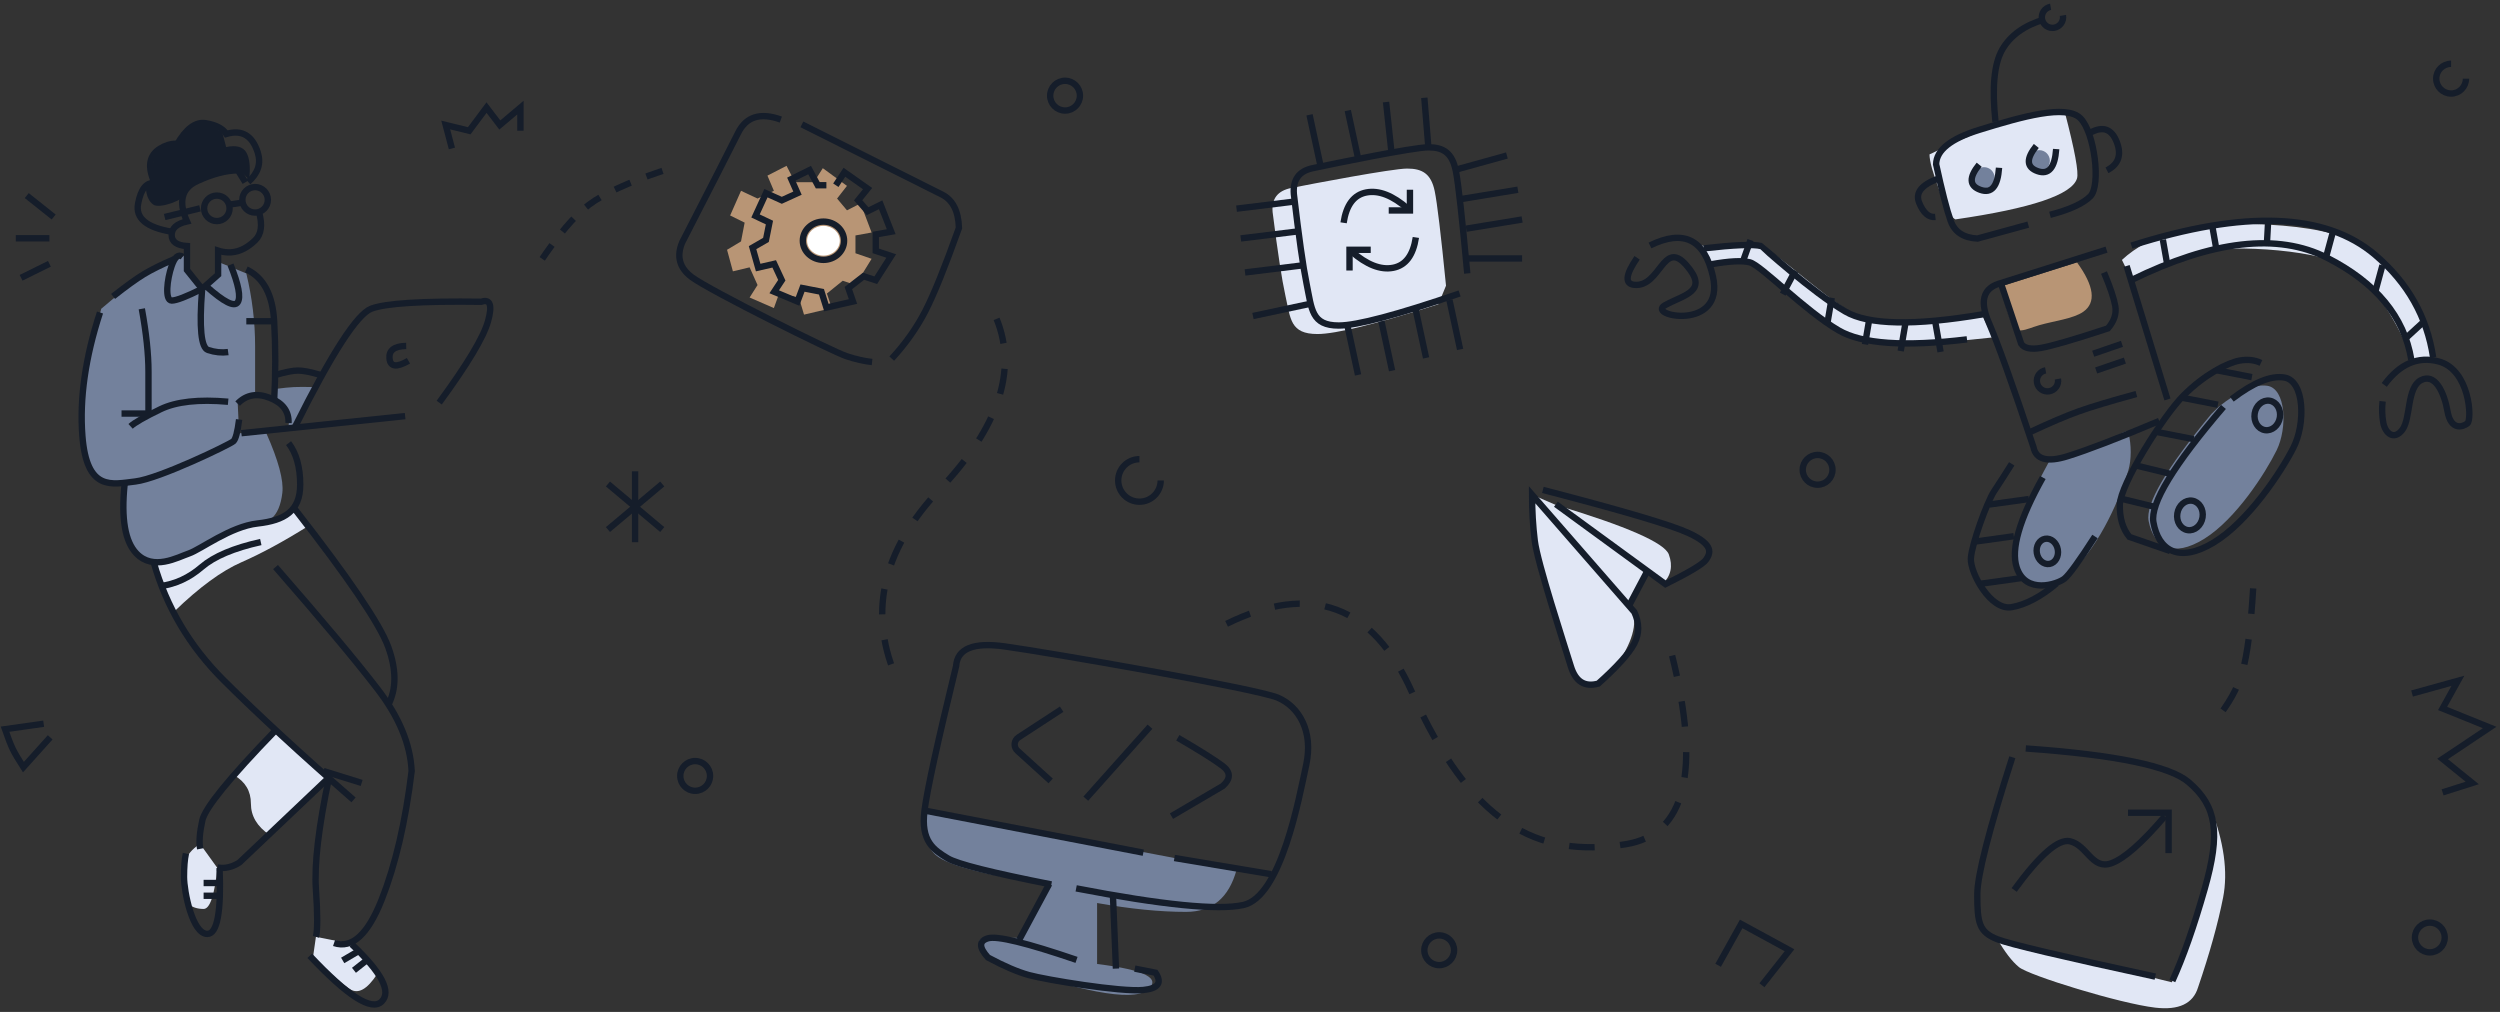 <svg xmlns:xlink="http://www.w3.org/1999/xlink" xmlns="http://www.w3.org/2000/svg" version="1.1" viewBox="0 0 588 238" height="238px" width="588px">
    
    <rect x="0" y="0" width="588" height="238" fill="#333333" stroke="none"/>
    
    <title>Monogram 01</title>
    <desc>Created with Sketch.</desc>
    <g fill-rule="evenodd" fill="none" stroke-width="1" stroke="none" id="Page-1">
        <g transform="translate(-42, -13)" id="Monogram-01---Jul-09">
            <g transform="translate(43.176, 0.313)" id="Monogram-01">
                <g transform="translate(17.953, 0)" id="Color">
                    <path fill="#73819C" id="Path-508" d="M198.845,203.327 L271.704,217.298 C269.898,223.874 265.935,227.162 259.814,227.162 C253.694,227.162 246.724,226.466 238.906,225.075 L238.906,239.421 C250.283,240.807 254.192,242.864 250.634,245.593 C247.075,248.322 234.734,245.965 213.61,238.521 C210.706,235.007 210.422,233.25 212.759,233.25 C215.095,233.25 217.606,233.25 220.293,233.25 L227.249,220.597 C211.606,218.427 202.654,215.974 200.394,213.238 C198.133,210.503 197.617,207.199 198.845,203.327 Z"></path>
                    <path fill="#E1E7F5" id="Path-458" d="M319.173,84.248 C304.495,88.915 295.018,91.249 290.741,91.249 C284.325,91.249 284.414,87.703 283.186,82.164 C282.368,78.472 281.369,71.938 280.188,62.564 C279.916,59.426 281.376,57.539 284.569,56.902 C289.358,55.947 308.314,52.335 311.824,52.335 C315.334,52.335 317.449,53.493 318.311,57.626 C318.886,60.381 319.773,67.799 320.973,79.88"></path>
                    <path fill="#E1E7F5" id="Path-507" d="M45.676,184.466 L57.662,195.041 L56.955,196.835 L44.219,209.023 C41.329,207.056 39.884,204.611 39.884,201.69 C39.884,198.769 38.575,196.553 35.955,195.041 L45.676,184.466 Z"></path>
                    <path fill="#73819C" id="Path-504" d="M38.805,76.992 C40.182,82.741 40.871,88.427 40.871,94.048 C40.871,99.67 40.871,103.526 40.871,105.617 L36.753,106.939 L37.111,114.573 L43.504,114.573 C46.363,121.003 47.621,125.679 47.278,128.6 C46.935,131.521 46.06,133.55 44.655,134.687 C37.453,137.074 32.702,138.902 30.403,140.171 C26.953,142.074 18.642,145.995 15.792,144.932 C12.942,143.869 9.886,138.572 9.886,136.63 C9.886,135.334 9.981,132.02 10.17,126.687 C2.791,126.853 -0.572,122.28 0.079,112.967 C0.731,103.654 2.263,94.436 4.675,85.315 C10.146,80.684 13.473,77.982 14.656,77.21 C15.838,76.438 19.054,74.973 24.304,72.815 L24.955,76.992 L28.396,80.626 L32.3,77.21 L32.3,74.34 L38.805,76.992 Z"></path>
                    <path fill="#E1E7F5" id="Path-506" d="M17.016,145.606 C22.432,143.916 26.362,142.343 28.807,140.887 C32.474,138.704 37.731,135.81 41.448,135.81 C43.926,135.81 45.335,135.435 45.676,134.687 L50.318,132.396 L53.273,136.474 C47.496,140.084 42.287,142.904 37.645,144.932 C33.004,146.961 27.761,150.8 21.917,156.451 L17.016,145.606 Z"></path>
                    <g transform="translate(355.595, 0)" id="Group-13">
                        <path transform="translate(146.561, 122.693) rotate(-11) translate(-146.561, -122.693)" fill="#73819C" id="Path-484" d="M147.858,110.029 C134.975,120.566 128.533,127.879 128.533,131.968 C128.533,138.101 132.382,141.691 140.589,138.559 C148.797,135.427 157.704,126.069 161.262,121.372 C164.819,116.674 166.18,107.566 162.021,106.072 C159.248,105.077 155.218,105.944 149.932,108.675"></path>
                        <path transform="translate(113.787, 133.105) rotate(-21) translate(-113.787, -133.105)" fill="#73819C" id="Path-484" d="M111.808,119.768 C101.151,128.822 95.822,135.209 95.822,138.928 C95.822,145.062 99.67,148.652 107.876,145.52 C116.082,142.388 124.988,133.03 128.545,128.333 C130.195,126.153 131.372,123.024 131.745,120.147 C131.941,118.633 127.757,120.397 123.355,120.495 C118.088,120.612 112.385,119.278 111.808,119.768 Z"></path>
                        <path fill="#E1E7F5" id="Path-510" d="M79.096,49.002 C85.459,45.906 90.51,43.726 94.248,42.461 C97.986,41.197 103.54,40.055 110.91,39.034 C113.265,48.04 114.224,53.249 113.787,54.661 C112.604,58.486 103.074,61.695 85.197,64.286 C84.278,63.956 83.032,61.72 81.458,57.578 C79.884,53.435 79.096,50.577 79.096,49.002 Z"></path>
                        <circle r="2.5" cy="50.5" cx="104.905" fill="#73819C" id="Oval"></circle>
                        <circle r="2.5" cy="54.5" cx="91.905" fill="#73819C" id="Oval"></circle>
                        <path fill="#B89575" id="Path-510" d="M96.096,80.002 L113.787,74.397 C117.85,80 118.335,83.877 115.244,86.026 C112.888,87.664 108.309,88.183 104.905,89.172 C101.609,90.129 99.467,91.634 98.356,88.578 C96.849,84.435 96.096,81.577 96.096,80.002 Z"></path>
                        <path fill="#E1E7F5" id="Path-511" d="M197.56,96.653 L192.956,97.652 C187.366,84.52 181.437,76.765 175.168,74.388 C165.765,70.822 144.745,70.022 139.621,72.847 C136.205,74.73 131.928,76.72 126.792,78.816 L124.358,73.82 C130.875,67.761 141.063,64.942 154.921,65.364 C175.708,65.996 184.577,69.807 191.666,81.474 C196.392,89.251 198.356,94.311 197.56,96.653 Z"></path>
                        <path fill="#E1E7F5" id="Path-512" d="M91.671,87.243 C76.494,88.947 66.88,88.947 62.828,87.243 C56.749,84.687 45.339,73.995 41.658,71.964 C39.205,70.609 33.652,70.12 25,70.495 L27.65,74.862 C33.694,73.152 38.958,74.681 43.445,79.447 C50.174,86.597 62.349,93.691 70.855,93.691 C76.526,93.691 84.28,93.138 94.117,92.033 L91.671,87.243 Z"></path>
                        <g stroke-width="1.5" stroke="#151D2A" transform="translate(105.67, 84.687) rotate(-10) translate(-105.67, -84.687) translate(10.67, 15.687)" id="Group-7">
                            <path id="Path-471" d="M95.028,49.54 L82.688,50.695 C79.504,49.96 77.681,48.236 77.219,45.522 C76.758,42.808 76.404,38.233 76.156,31.796 C76.786,28.538 80.592,26.468 87.576,25.583 C98.051,24.257 108.713,23.184 111.434,27.012 C114.154,30.839 113.513,43.453 110.571,45.522 C108.61,46.901 105.241,47.781 100.466,48.161"></path>
                            <path id="Path-472" d="M76.156,35.188 C71.937,35.928 70.106,37.551 70.663,40.057 C71.22,42.563 72.276,43.869 73.832,43.976"></path>
                            <path id="Path-473" d="M113.163,30.775 C116.339,29.695 118.251,30.766 118.899,33.988 C119.547,37.21 118.405,39.273 115.474,40.176"></path>
                            <path id="Path-474" d="M91.641,24.363 C92.188,16.347 93.698,10.867 96.171,7.922 C98.644,4.978 102.284,3.231 107.09,2.681"></path>
                            <path id="Path" d="M109.106,0 C107.725,0 106.606,1.119 106.606,2.5 C106.606,3.881 107.725,5 109.106,5 C110.486,5 111.606,3.881 111.606,2.5"></path>
                            <path id="Path-475" d="M100.106,31.646 C97.19,34.199 96.943,36.16 99.365,37.529 C101.788,38.898 103.528,37.448 104.585,33.179"></path>
                            <path id="Path-475" d="M86.106,33.646 C83.19,36.199 82.943,38.16 85.365,39.529 C87.788,40.898 89.528,39.448 90.585,35.179"></path>
                            <path id="Path-476" d="M112.138,58.531 L85.673,62.041 C81.924,62.606 80.661,65.444 81.883,70.554 C83.105,75.665 84.861,85.908 87.151,101.284 C87.216,104.258 89.719,105.429 94.66,104.795 C99.6,104.162 107.166,102.684 117.357,100.361"></path>
                            <line id="Path-477" y2="95.726" x2="120.131" y1="63.134" x1="116.119"></line>
                            <path id="Path-478" d="M86.334,62.201 L88.524,76.837 C89.03,78.025 90.536,78.619 93.041,78.619 C95.547,78.619 100.945,78.025 109.236,76.837 C110.988,75.414 111.864,73.779 111.864,71.933 C111.864,70.088 111.448,67.355 110.616,63.735"></path>
                            <path id="Path" d="M93.106,84 C91.725,84 90.606,85.119 90.606,86.5 C90.606,87.881 91.725,89 93.106,89 C94.486,89 95.606,87.881 95.606,86.5"></path>
                            <path id="Path-479" d="M86.958,97.669 C91.99,96.315 96.037,95.376 99.099,94.853 C102.161,94.33 106.849,93.776 113.163,93.191"></path>
                            <line id="Path-480" y2="80.979" x2="111.864" y1="82.094" x1="104.8"></line>
                            <line id="Path-480" y2="84.979" x2="111.864" y1="86.094" x1="104.8"></line>
                            <path id="Path-481" d="M88.077,108.711 C80.949,117.431 77.709,124.027 78.357,128.498 C79.329,135.204 87.099,134.03 88.941,133.033 C90.169,132.368 93.106,129.523 97.75,124.5"></path>
                            <ellipse ry="3" rx="2.5" cy="126" cx="86.106" id="Oval"></ellipse>
                            <path id="Path-482" d="M86.958,133.804 C82.728,136.247 78.93,137.469 75.563,137.469 C70.512,137.469 67.333,127.742 68.105,124.5 C68.877,121.258 74.188,112.041 76.232,109.903 C77.595,108.477 79.328,106.602 81.432,104.277"></path>
                            <line id="Path-483" y2="113.122" x2="83.961" y1="112.78" x1="74.52"></line>
                            <line id="Path-483" y2="121.122" x2="78.961" y1="120.78" x1="69.52"></line>
                            <line id="Path-483" y2="131.122" x2="78.961" y1="130.78" x1="69.52"></line>
                            <path id="Path-484" d="M132.796,99.735 C118.841,111.201 111.864,119.158 111.864,123.608 C111.864,130.282 116.032,134.188 124.922,130.78 C133.813,127.372 143.462,117.189 147.315,112.078 C151.169,106.966 152.642,97.055 148.137,95.43 C145.134,94.347 140.769,95.291 135.042,98.262"></path>
                            <ellipse ry="3.5" rx="3" cy="123.5" cx="120.606" transform="translate(120.606, 123.5) rotate(19) translate(-120.606, -123.5)" id="Oval"></ellipse>
                            <ellipse ry="3.5" rx="3" cy="103.5" cx="142.606" transform="translate(142.606, 103.5) rotate(19) translate(-142.606, -103.5)" id="Oval"></ellipse>
                            <path id="Path-485" d="M114.581,130.951 L105.704,126 C104.499,123.858 104.198,121.241 104.8,118.151 C105.704,113.516 118.384,99.412 124.058,95.43 C129.731,91.448 135.594,89.663 138.445,89.663 C140.346,89.663 141.958,90.138 143.28,91.088"></path>
                            <line id="Path-486" y2="120" x2="112.602" y1="116.884" x1="105.501"></line>
                            <line id="Path-486" y2="113" x2="117.602" y1="109.884" x1="110.501"></line>
                            <line id="Path-486" y2="106" x2="124.602" y1="102.884" x1="116.501"></line>
                            <line id="Path-486" y2="99" x2="131.602" y1="95.884" x1="123.501"></line>
                            <line id="Path-486" y2="94" x2="140.602" y1="90.884" x1="132.501"></line>
                            <path id="Path-487" d="M76.156,73.618 C61.398,72.817 51.618,70.382 46.816,66.312 C39.614,60.208 31.501,48.034 28.986,46.898 C27.309,46.141 24.271,45.767 19.871,45.776"></path>
                            <path id="Path-487" d="M80.88,68.458 C64.504,68.357 53.915,66.271 49.113,62.201 C42.215,56.355 32.382,43.638 32.276,43.59 C30.599,42.833 26.131,42.228 18.871,41.776"></path>
                            <path id="Path-488" d="M6.562,38.92 C15.009,36.464 19.446,39.699 19.871,48.623 C20.51,62.011 2.658,55.06 7.589,53.379 C12.52,51.699 18.44,51.971 14.168,44.945 C9.896,37.919 7.262,49.029 1.342,47.403 C-0.907,46.785 -0.329,44.735 3.076,41.252"></path>
                            <line id="Path-489" y2="75.442" x2="69.52" y1="68.458" x1="69.52"></line>
                            <line id="Path-489" y2="73.618" x2="60.323" y1="67.458" x1="62.52"></line>
                            <line id="Path-489" y2="70.618" x2="52.323" y1="64.458" x1="54.52"></line>
                            <line id="Path-489" y2="64.618" x2="44.323" y1="58.458" x1="46.52"></line>
                            <line id="Path-489" y2="55.618" x2="35.323" y1="50.695" x1="39.165"></line>
                            <line id="Path-489" y2="46.618" x2="27.323" y1="41.776" x1="30.066"></line>
                            <path id="Path-490" d="M118.075,58.618 C145.712,54.896 164.404,58.934 174.15,70.73 C180.559,78.487 183.638,87.186 183.386,96.825"></path>
                            <path id="Path-491" d="M116.629,66.6 C137.126,60.684 152.543,61.621 162.879,69.41 C173.214,77.2 178.335,86.21 178.241,96.442"></path>
                            <path id="Path-492" d="M170.943,101.206 C175.417,96.94 179.943,95.873 184.519,98.006 C191.384,101.206 189.899,112.835 188.642,113.516 C187.384,114.196 184.519,114.534 184.519,109.904 C184.519,105.274 183.179,100.463 179.615,101.615 C176.05,102.768 175.727,110.03 173.335,112.306 C170.943,114.583 169.174,112.447 169.174,109.904 C169.174,108.209 169.413,106.553 169.89,104.937"></path>
                            <line id="Path-493" y2="64.42" x2="125.597" y1="58.531" x1="125.597"></line>
                            <line id="Path-493" y2="63.42" x2="137.597" y1="57.531" x1="137.597"></line>
                            <line id="Path-493" y2="63.42" x2="149.597" y1="58.531" x1="150.738"></line>
                            <line id="Path-493" y2="69.42" x2="162.597" y1="63.42" x1="165.412"></line>
                            <line id="Path-493" y2="79.42" x2="172.597" y1="73.42" x1="175.412"></line>
                            <line id="Path-493" y2="91.42" x2="177.597" y1="88.42" x1="182.29"></line>
                        </g>
                    </g>
                    <path fill="#73819C" id="Path-505" d="M45.615,104.17 C47.512,103.924 48.973,103.776 49.999,103.727 C51.025,103.677 52.636,103.677 54.833,103.727 L50.318,112.967 L48.739,112.967 C49.122,109.957 48.654,108.2 47.333,107.695 C46.012,107.191 45.29,106.721 45.165,106.284 L45.615,104.17 Z"></path>
                    <path fill="#151D2A" id="Path-513" d="M39.464,54.983 C38.195,53.499 37.043,52.757 36.008,52.757 C34.973,52.757 32.594,53.319 28.871,54.442 C25.826,56.131 24.304,57.428 24.304,58.331 C24.304,59.687 18.402,61.907 16.896,60.797 C15.892,60.057 15.316,58.767 15.168,56.927 L16.896,56.043 C16.473,50.715 17.092,47.792 18.754,47.273 C20.417,46.755 21.808,46.496 22.929,46.496 C23.932,44.677 24.758,43.536 25.404,43.072 C27.262,41.739 29.491,41.914 30.646,42.45 C32.405,43.266 33.284,43.888 33.284,44.316 L34.062,47.273 C36.433,46.775 38.014,47.197 38.805,48.539 C39.596,49.881 39.815,52.029 39.464,54.983 Z"></path>
                    <path fill="#E1E7F5" id="Path-4" d="M31.994,216.827 C31.33,223.256 30.251,226.47 28.758,226.47 C27.266,226.47 26.041,226.061 25.085,225.243 C23.84,220.771 23.529,217.605 24.152,215.747 C24.774,213.888 26.029,212.364 27.917,211.176 L31.994,216.827 Z"></path>
                    <path fill="#E1E7F5" id="Path-5" d="M55.176,233.03 L64.122,234.793 L69.524,241.866 C67.228,245.373 65.131,246.54 63.233,245.366 C61.334,244.192 58.433,241.586 54.528,237.546 L55.176,233.03 Z"></path>
                    <polyline points="172.292 55.546 174.393 52.245 180.079 56.405 177.753 59.385 180.079 62.158 183.275 60.521 185.871 67.373 182.076 68.063 182.076 72.251 185.871 73.559 182.076 79.726 179.081 78.715 175.358 81.724 176.5 85.146 169.975 86.687 168.767 82.663 164.121 81.724 162.89 85.146 157.181 82.663 159.044 79.726 157.181 75.564 153.247 76.504 151.871 71.434 155.16 69.466 156.013 65.05 152.598 63.367 155.16 57.564 159.044 59.385 162.89 57.564 161.371 53.995 165.863 51.687 167.855 55.546 169.975 55.546" fill="#B89575" id="Path-301"></polyline>
                </g>
                <g transform="translate(0, 27.687)" id="Line">
                    <path fill="#E1E7F5" id="Path-2" d="M364.663,103.727 C381.443,108.782 390.334,112.676 391.335,115.41 C392.336,118.144 391.835,120.471 389.834,122.391 L385.497,119.486 L382.03,126.981 C384.058,130.178 383.435,134.424 380.163,139.719 C375.254,147.662 370.711,146.075 370.046,144.918 C369.381,143.76 361.464,122.623 360.74,118.737 C360.258,116.146 359.732,110.351 359.163,101.353 L364.663,103.727 Z"></path>
                    <g stroke-width="1.5" stroke="#151D2A" transform="translate(18.032, 13.919)" id="Group">
                        <path id="Path" d="M41.697,20.919 C42.565,23.939 42.276,26.156 40.83,27.571 C38.118,30.224 35.205,31.041 32.089,30.022 L32.089,35.685 L28.317,39.02 L24.768,34.596 L24.768,28.959 C22.368,28.799 21.168,27.928 21.168,26.346 C21.168,24.764 22.368,23.702 24.768,23.161 C22.695,18.523 23.489,15.362 27.15,13.678 C30.811,11.994 34.015,11.151 36.762,11.151 C37.574,12.424 38.155,13.36 38.505,13.957"></path>
                        <circle r="3" cy="18.081" cx="40.792" id="Oval"></circle>
                        <circle r="3" cy="20.081" cx="31.792" id="Oval"></circle>
                        <path id="Path-414" d="M23.729,31.466 C22.761,30.771 21.908,31.49 21.168,33.623 C20.059,36.823 19.537,41.774 21.168,41.774 C22.256,41.774 24.639,40.856 28.317,39.02"></path>
                        <path id="Path-415" d="M35.009,33.33 C36.91,38.052 37.471,41.003 36.693,42.184 C35.914,43.366 33.476,42.134 29.377,38.49"></path>
                        <path id="Path-416" d="M21.763,32.036 C18.74,33.337 16.345,34.526 14.576,35.604 C12.808,36.683 10.412,38.414 7.389,40.8"></path>
                        <path id="Path-417" d="M4.312,44.579 C0.874,55.124 -0.508,64.786 0.165,73.564 C1.176,86.731 7.101,84.976 12.653,84.32 C18.205,83.664 34.897,75.609 35.693,74.861 C36.223,74.363 36.67,72.657 37.032,69.744"></path>
                        <path id="Path-418" d="M34.455,65.571 C27.54,64.952 22.227,65.541 18.516,67.337 C14.805,69.134 12.468,70.475 11.504,71.361"></path>
                        <line id="Path-419" y2="68.347" x2="9.375" y1="68.347" x1="16.35"></line>
                        <path id="Path-420" d="M14.146,43.709 C15.191,49.448 15.713,54.378 15.713,58.498 C15.713,62.618 15.713,65.901 15.713,68.347"></path>
                        <path id="Path-421" d="M28.317,39.299 C27.627,48.164 28.093,52.863 29.717,53.397 C31.341,53.931 32.92,54.095 34.455,53.89"></path>
                        <path id="Path-422" d="M36.674,66.009 C38.734,63.907 41.277,63.464 44.303,64.678 C47.33,65.893 48.779,67.857 48.652,70.572"></path>
                        <line id="Path-423" y2="68.947" x2="76.081" y1="72.968" x1="37.566"></line>
                        <path id="Path-424" d="M50.238,71.361 C58.805,54.185 64.766,44.959 68.122,43.685 C71.478,42.411 80.103,41.868 93.996,42.055 C96.098,41.338 96.623,42.866 95.573,46.637 C94.522,50.408 90.695,56.788 84.092,65.778"></path>
                        <path id="Path-425" d="M76.331,52.443 C73.514,52.5 72.205,53.498 72.406,55.438 C72.606,57.377 74.091,57.543 76.86,55.933"></path>
                        <path id="Path-426" d="M21.168,25.585 C15.248,24.599 12.616,22.391 13.273,18.962 C13.929,15.532 15.229,13.928 17.171,14.15 C15.432,10.377 15.825,7.691 18.35,6.09 C20.874,4.49 23.377,4.49 25.857,6.09"></path>
                        <path id="Path-427" d="M22.365,5.173 C24.529,1.359 26.807,-0.346 29.199,0.058 C31.591,0.462 33.2,1.305 34.025,2.587 C37.689,1.513 40.154,2.965 41.418,6.944 C42.238,9.525 41.489,11.833 39.171,13.867"></path>
                        <path id="Path-428" d="M38.726,34.446 C42.74,36.313 44.922,40.376 45.273,46.637 C45.623,52.898 45.623,59.13 45.273,65.333"></path>
                        <line id="Path-429" y2="46.637" x2="45.273" y1="46.637" x1="38.726"></line>
                        <path id="Path-430" d="M10.09,85.081 C9.28,93.069 10.205,98.456 12.863,101.241 C16.85,105.419 22.527,102.187 25.268,101.241 C28.008,100.296 35.011,94.907 41.369,94.204 C47.727,93.501 51.401,91.271 51.401,85.081 C51.401,80.955 50.487,77.695 48.66,75.303"></path>
                        <path id="Path-431" d="M16.937,103.327 C19.935,113.874 25.433,123.131 33.432,131.098 C41.43,139.065 51.6,148.438 63.939,159.217"></path>
                        <line id="Path-432" y2="155.229" x2="65.853" y1="152.433" x1="56.875"></line>
                        <path id="Path-433" d="M58.209,153.831 C55.73,165.534 54.692,174.337 55.096,180.242 C55.5,186.146 55.5,189.874 55.096,191.424"></path>
                        <path id="Path-434" d="M59.363,192.876 C63.58,194.29 67.313,190.891 70.56,182.68 C73.807,174.469 76.158,164.387 77.612,152.433 C77.32,146.159 74.663,139.748 69.64,133.2 C64.618,126.652 56.603,117.07 45.597,104.452"></path>
                        <path id="Path-435" d="M50.117,90.79 C62.811,107.044 70.137,117.854 72.095,123.221 C74.052,128.588 74.052,133.154 72.095,136.918"></path>
                        <path id="Path-436" d="M57.582,154.515 L37.096,173.953 C35.367,175.049 33.64,175.435 31.915,175.111"></path>
                        <path id="Path-437" d="M45.597,142.86 C34.748,154.063 29.007,161.122 28.375,164.038 C27.742,166.953 27.576,169.183 27.875,170.727"></path>
                        <path id="Path-438" d="M63.534,193.188 C70.56,199.829 72.902,204.314 70.56,206.645 C68.218,208.975 62.579,205.388 53.642,195.882"></path>
                        <line id="Path-439" y2="199.297" x2="64.043" y1="196.973" x1="66.985"></line>
                        <line id="Path-440" y2="196.973" x2="61.393" y1="194.907" x1="64.913"></line>
                        <path id="Path-441" d="M32.438,175.222 C32.851,185.569 31.887,190.743 29.546,190.743 C26.035,190.743 24.072,180.794 24.072,177.326 C24.072,175.015 24.22,173.181 24.514,171.825"></path>
                        <line id="Path-442" y2="181.764" x2="28.679" y1="181.764" x1="32.531"></line>
                        <line id="Path-442" y2="178.764" x2="28.679" y1="178.764" x1="32.531"></line>
                        <line id="Path-413" y2="18.737" x2="37.792" y1="19.191" x1="34.792"></line>
                        <line id="Path-443" y2="22.123" x2="19.516" y1="20.081" x1="27.833"></line>
                        <path id="Path-444" d="M42.13,98.565 C35.772,99.979 31.134,101.941 28.215,104.452 C25.296,106.963 22.063,108.457 18.516,108.934"></path>
                        <path id="Path-445" d="M45.535,59.292 C47.901,58.586 49.688,58.233 50.896,58.233 C52.105,58.233 53.892,58.586 56.257,59.292"></path>
                    </g>
                    <g transform="translate(158.604, 12.309)" id="Group-9">
                        <path stroke-width="1.5" stroke="#151D2A" id="Path-446" d="M23.873,0.814 C19.079,-0.918 15.734,0.115 13.838,3.913 C11.943,7.711 7.554,16.305 0.673,29.696 C-0.716,33.013 0.045,35.748 2.957,37.9 C7.325,41.128 36.084,55.411 39.326,56.473 C41.488,57.182 43.492,57.637 45.338,57.837"></path>
                        <path stroke-width="1.5" stroke="#151D2A" id="Path-447" d="M49.956,57.041 C53.216,53.494 55.851,49.767 57.86,45.859 C59.869,41.952 62.504,35.432 65.764,26.297 C65.646,22.314 64.299,19.689 61.723,18.422 C59.148,17.156 48.179,11.662 28.818,1.942"></path>
                        <g transform="translate(17.22, 12.691)" id="Group-11">
                            <polyline points="19.589 3.566 21.605 0.516 27.06 4.36 24.828 7.113 27.06 9.675 30.125 8.163 32.616 14.495 28.976 15.132 28.976 19.001 32.616 20.21 28.976 25.909 26.103 24.974 22.531 27.755 23.626 30.917 17.367 32.341 16.208 28.623 11.751 27.755 10.57 30.917 5.093 28.623 6.881 25.909 5.093 22.063 1.32 22.931 -2.21557777e-14 18.247 3.155 16.428 3.973 12.347 0.697 10.792 3.155 5.431 6.881 7.113 10.57 5.431 9.113 2.133 13.422 2.23820962e-14 15.333 3.566 17.367 3.566" stroke-width="1.5" stroke="#151D2A" id="Path-301"></polyline>
                            <ellipse ry="3.5" rx="3.85" cy="16.621" cx="16.676" fill="#FFFFFF" id="Oval"></ellipse>
                            <ellipse ry="4.5" rx="4.85" cy="16.621" cx="16.676" stroke-width="1.5" stroke="#151D2A" id="Oval"></ellipse>
                        </g>
                    </g>
                    <circle r="3.5" cy="7.5" cx="249.324" stroke-width="1.5" stroke="#151D2A" id="Oval"></circle>
                    <circle r="3.5" cy="95.5" cx="426.324" stroke-width="1.5" stroke="#151D2A" id="Oval"></circle>
                    <circle r="3.5" cy="208.5" cx="337.324" stroke-width="1.5" stroke="#151D2A" id="Oval"></circle>
                    <circle r="3.5" cy="205.5" cx="570.324" stroke-width="1.5" stroke="#151D2A" id="Oval"></circle>
                    <path stroke-width="1.5" stroke="#151D2A" id="Path" d="M266.824,93 C264.063,93 261.824,95.239 261.824,98 C261.824,100.761 264.063,103 266.824,103 C269.585,103 271.824,100.761 271.824,98"></path>
                    <path stroke-width="1.5" stroke="#151D2A" id="Path" d="M575.324,0 C573.391,0 571.824,1.567 571.824,3.5 C571.824,5.433 573.391,7 575.324,7 C577.257,7 578.824,5.433 578.824,3.5"></path>
                    <circle r="3.5" cy="167.5" cx="162.324" stroke-width="1.5" stroke="#151D2A" id="Oval"></circle>
                    <path fill="#E1E7F5" id="Path-3" d="M468.628,205.922 L509.649,216.038 C516.268,199.788 519.578,189.661 519.578,185.657 C519.578,181.653 519.29,178.031 518.716,174.792 C521.896,182.952 522.888,190.064 521.693,196.127 C520.499,202.19 518.537,209.222 515.808,217.224 C514.648,221.054 511.295,222.646 505.749,222 C497.429,221.031 476.105,214.459 473.685,212.47 C472.072,211.145 470.386,208.962 468.628,205.922 Z"></path>
                    <g stroke-width="1.5" stroke="#151D2A" transform="translate(216.1, 136.732)" id="Group-4">
                        <path id="Path-449" d="M30,56.289 C15.965,53.528 7.842,51.48 5.631,50.144 C2.315,48.141 -0.755,46.127 0.165,38.908 C0.779,34.095 3.256,22.774 7.598,4.943 C7.868,0.832 11.669,-0.715 19.001,0.303 C30,1.83 78.207,10.24 83.223,12.346 C88.239,14.452 91.656,20.245 89.948,28.144 C88.239,36.044 84.041,59.195 75.131,61.133 C69.191,62.424 56.094,61.117 35.838,57.211"></path>
                        <line id="Path-450" y2="48.819" x2="51.632" y1="38.908" x1="0.165"></line>
                        <line id="Path-451" y2="53.89" x2="81.725" y1="50.068" x1="58.942"></line>
                        <path id="Path-452" d="M29.839,31.945 L22.027,24.849 C21.21,24.106 21.149,22.841 21.892,22.024 C22.006,21.897 22.136,21.787 22.279,21.694 L32.425,15.07 L32.425,15.07"></path>
                        <path id="Path-453" d="M58.252,40.228 L70.334,33.132 C72.23,31.422 72.194,29.834 70.224,28.369 C68.254,26.903 64.761,24.71 59.743,21.791"></path>
                        <line id="Path-454" y2="19.185" x2="53.2" y1="36.117" x1="38.099"></line>
                        <line id="Path-455" y2="76.084" x2="45.196" y1="59.043" x1="44.495"></line>
                        <path id="Path-456" d="M49.622,76.084 L54.499,77.046 C56.098,79.414 55.142,80.77 51.632,81.114 C46.366,81.629 28.71,78.708 24.717,77.605 C22.055,76.869 18.846,75.492 15.09,73.472 C12.945,71.093 12.945,69.588 15.09,68.958 C17.234,68.329 24.178,70.02 35.923,74.032"></path>
                        <line id="Path-457" y2="56.178" x2="29.498" y1="69.308" x1="22.446"></line>
                    </g>
                    <g stroke-width="1.5" stroke="#151D2A" transform="translate(289.654, 8)" id="Group-3">
                        <path id="Path-458" d="M52.472,46.021 C37.794,51.049 28.317,53.562 24.04,53.562 C17.624,53.562 17.712,49.743 16.485,43.777 C15.667,39.8 14.667,32.763 13.487,22.665 C13.215,19.286 14.675,17.254 17.868,16.568 C22.657,15.539 41.613,11.648 45.123,11.648 C48.632,11.648 50.748,12.896 51.61,17.347 C52.185,20.314 53.072,28.304 54.271,41.316"></path>
                        <line id="Path-459" y2="65.182" x2="28.586" y1="53.562" x1="26.08"></line>
                        <line id="Path-459" y2="64.182" x2="36.586" y1="52.562" x1="34.08"></line>
                        <line id="Path-459" y2="61.182" x2="44.586" y1="49.562" x1="42.08"></line>
                        <line id="Path-459" y2="59.182" x2="52.586" y1="47.562" x1="50.08"></line>
                        <line id="Path-459" y2="15.619" x2="19.677" y1="4" x1="17.17"></line>
                        <line id="Path-459" y2="14.619" x2="28.677" y1="3" x1="26.17"></line>
                        <line id="Path-459" y2="12.653" x2="36.423" y1="1" x1="35.17"></line>
                        <line id="Path-459" y2="11.648" x2="45.123" y1="0" x1="44.17"></line>
                        <line id="Path-460" y2="26.079" x2="0" y1="24.425" x1="13.455"></line>
                        <line id="Path-460" y2="33.079" x2="1" y1="31.425" x1="14.455"></line>
                        <line id="Path-460" y2="41.079" x2="2" y1="39.425" x1="15.455"></line>
                        <line id="Path-460" y2="51.322" x2="3.866" y1="48.425" x1="17.455"></line>
                        <line id="Path-461" y2="13.572" x2="63.596" y1="16.785" x1="52.006"></line>
                        <line id="Path-461" y2="21.625" x2="66.173" y1="23.785" x1="53.006"></line>
                        <line id="Path-461" y2="28.625" x2="67.173" y1="30.785" x1="54.006"></line>
                        <line id="Path-461" y2="37.785" x2="67.173" y1="37.785" x1="54.006"></line>
                        <g transform="translate(25.182, 21.625)" id="Group-2">
                            <polyline points="15.608 -7.10542736e-15 15.608 4.875 10.615 4.875" id="Path-462"></polyline>
                            <path id="Path-463" d="M15.138,4.478 C11.556,1.356 8.294,0.076 5.354,0.64 C2.414,1.203 0.629,3.584 2.27373675e-13,7.78"></path>
                        </g>
                        <g transform="translate(34.182, 36.625) scale(-1, -1) translate(-34.182, -36.625) translate(26.182, 32.625)" id="Group-2">
                            <polyline points="15.608 -7.10542736e-15 15.608 4.875 10.615 4.875" id="Path-462"></polyline>
                            <path id="Path-463" d="M15.138,4.478 C11.556,1.356 8.294,0.076 5.354,0.64 C2.414,1.203 0.629,3.584 2.27373675e-13,7.78"></path>
                        </g>
                    </g>
                    <g stroke-width="1.5" stroke="#151D2A" transform="translate(359.163, 100.227)" id="Group-5">
                        <path id="Path-464" d="M0,1.126 L24.052,28.712 C25.265,31.337 25.265,33.808 24.052,36.125 C22.839,38.442 20.014,41.586 15.576,45.556 C12.383,46.441 10.235,45.09 9.132,41.504 C7.477,36.125 1.273,17.161 0.636,11.967 C0.212,8.504 0,4.891 0,1.126 Z"></path>
                        <path id="Path-465" d="M2.545,7.10542736e-15 C21.349,4.886 32.776,8.268 36.825,10.143 C42.899,12.957 41.94,14.907 40.925,16.415 C40.248,17.42 37.064,19.336 31.373,22.164 L5.607,3.36"></path>
                        <line id="Path-466" y2="27.123" x2="22.868" y1="19.259" x1="27.018"></line>
                    </g>
                    <g stroke-width="1.5" stroke="#151D2A" transform="translate(463.883, 161.038)" id="Group-6">
                        <path id="Path-467" d="M8.243,2.067 C2.748,19.146 0,29.912 0,34.366 C0,41.046 0.424,43.198 4.745,44.884 C7.626,46.009 20,48.937 41.866,53.668"></path>
                        <path id="Path-468" d="M11.398,7.10542736e-15 C32.499,1.49 45.267,4.13 49.703,7.921 C56.357,13.608 57.245,19.833 53.474,33.061 C50.96,41.88 48.428,49.082 45.878,54.668"></path>
                        <path id="Path-469" d="M8.664,33.276 C14.697,25.027 19.072,21.21 21.788,21.826 C25.861,22.75 26.994,28.622 31.52,27.002 C34.538,25.922 38.73,22.242 44.098,15.963"></path>
                        <polyline points="35.446 15.117 44.993 15.117 44.993 24.619" id="Path-470"></polyline>
                    </g>
                    <polyline points="121.225 15.755 121.225 10.309 116.381 14.399 113.253 10.309 109.183 15.755 103.655 14.399 105.114 19.919" stroke-width="1.5" stroke="#151D2A" id="Path-494"></polyline>
                    <path stroke-dasharray="4" stroke-width="1.5" stroke="#151D2A" id="Path-495" d="M154.644,25.189 C146.563,27.913 140.813,30.557 137.394,33.121 C133.974,35.686 130.061,40.288 125.655,46.928"></path>
                    <g stroke-width="1.5" stroke="#151D2A" transform="translate(140.809, 95.853)" id="Group-8">
                        <line id="Path-496" y2="16.677" x2="7.388" y1="-1.42337919e-14" x1="7.388"></line>
                        <line id="Path-496" y2="2.979" x2="1" y1="13.699" x1="13.776"></line>
                        <line transform="translate(7.388, 8.339) scale(-1, 1) rotate(130) translate(-7.388, -8.339)" id="Path-496" y2="16.677" x2="7.388" y1="2.41561593e-13" x1="7.388"></line>
                    </g>
                    <line stroke-width="1.5" stroke="#151D2A" id="Path-497" y2="31" x2="5.115" y1="36.042" x1="11.446"></line>
                    <line stroke-width="1.5" stroke="#151D2A" id="Path-497" y2="50.337" x2="3.782" y1="47.042" x1="10.446"></line>
                    <path stroke-width="1.5" stroke="#151D2A" id="Path-498" d="M10.625,158.422 L4.329,165.433 C3.146,163.604 2.313,162.19 1.829,161.191 C1.345,160.192 0.735,158.631 0,156.506 L9.094,155.219"></path>
                    <path transform="translate(220.196, 102.452) rotate(10) translate(-220.196, -102.452)" stroke-dasharray="6" stroke-width="1.5" stroke="#151D2A" id="Path-499" d="M225.652,58.381 C232.616,69.473 230.559,83.398 219.482,100.156 C208.405,116.914 207.815,132.37 217.712,146.523"></path>
                    <path stroke-dasharray="6" stroke-width="1.5" stroke="#151D2A" id="Path-500" d="M287.314,131.723 C307.236,121.935 321.773,127.3 330.925,147.818 C344.654,178.596 360.26,187.023 381.272,183.551 C395.28,181.237 398.892,166.453 392.106,139.198"></path>
                    <polyline points="402.926 212.038 408.349 202.308 419.72 208.5 413.23 216.732" stroke-width="1.5" stroke="#151D2A" id="Path-501"></polyline>
                    <path stroke-dasharray="6" stroke-width="1.5" stroke="#151D2A" id="Path-502" d="M528.77,123.391 C528.223,132.517 527.384,139.035 526.254,142.947 C525.125,146.859 522.963,150.729 519.77,154.557"></path>
                    <polyline points="566.137 148.115 576.922 145.124 573.319 151.631 584.393 156.105 573.319 163.507 580.297 169.154 573.319 171.365" stroke-width="1.5" stroke="#151D2A" id="Path-503"></polyline>
                    <line stroke-width="1.5" stroke="#151D2A" id="Path-497" y2="41.042" x2="2.536" y1="41.042" x1="10.446"></line>
                </g>
            </g>
        </g>
    </g>
</svg>